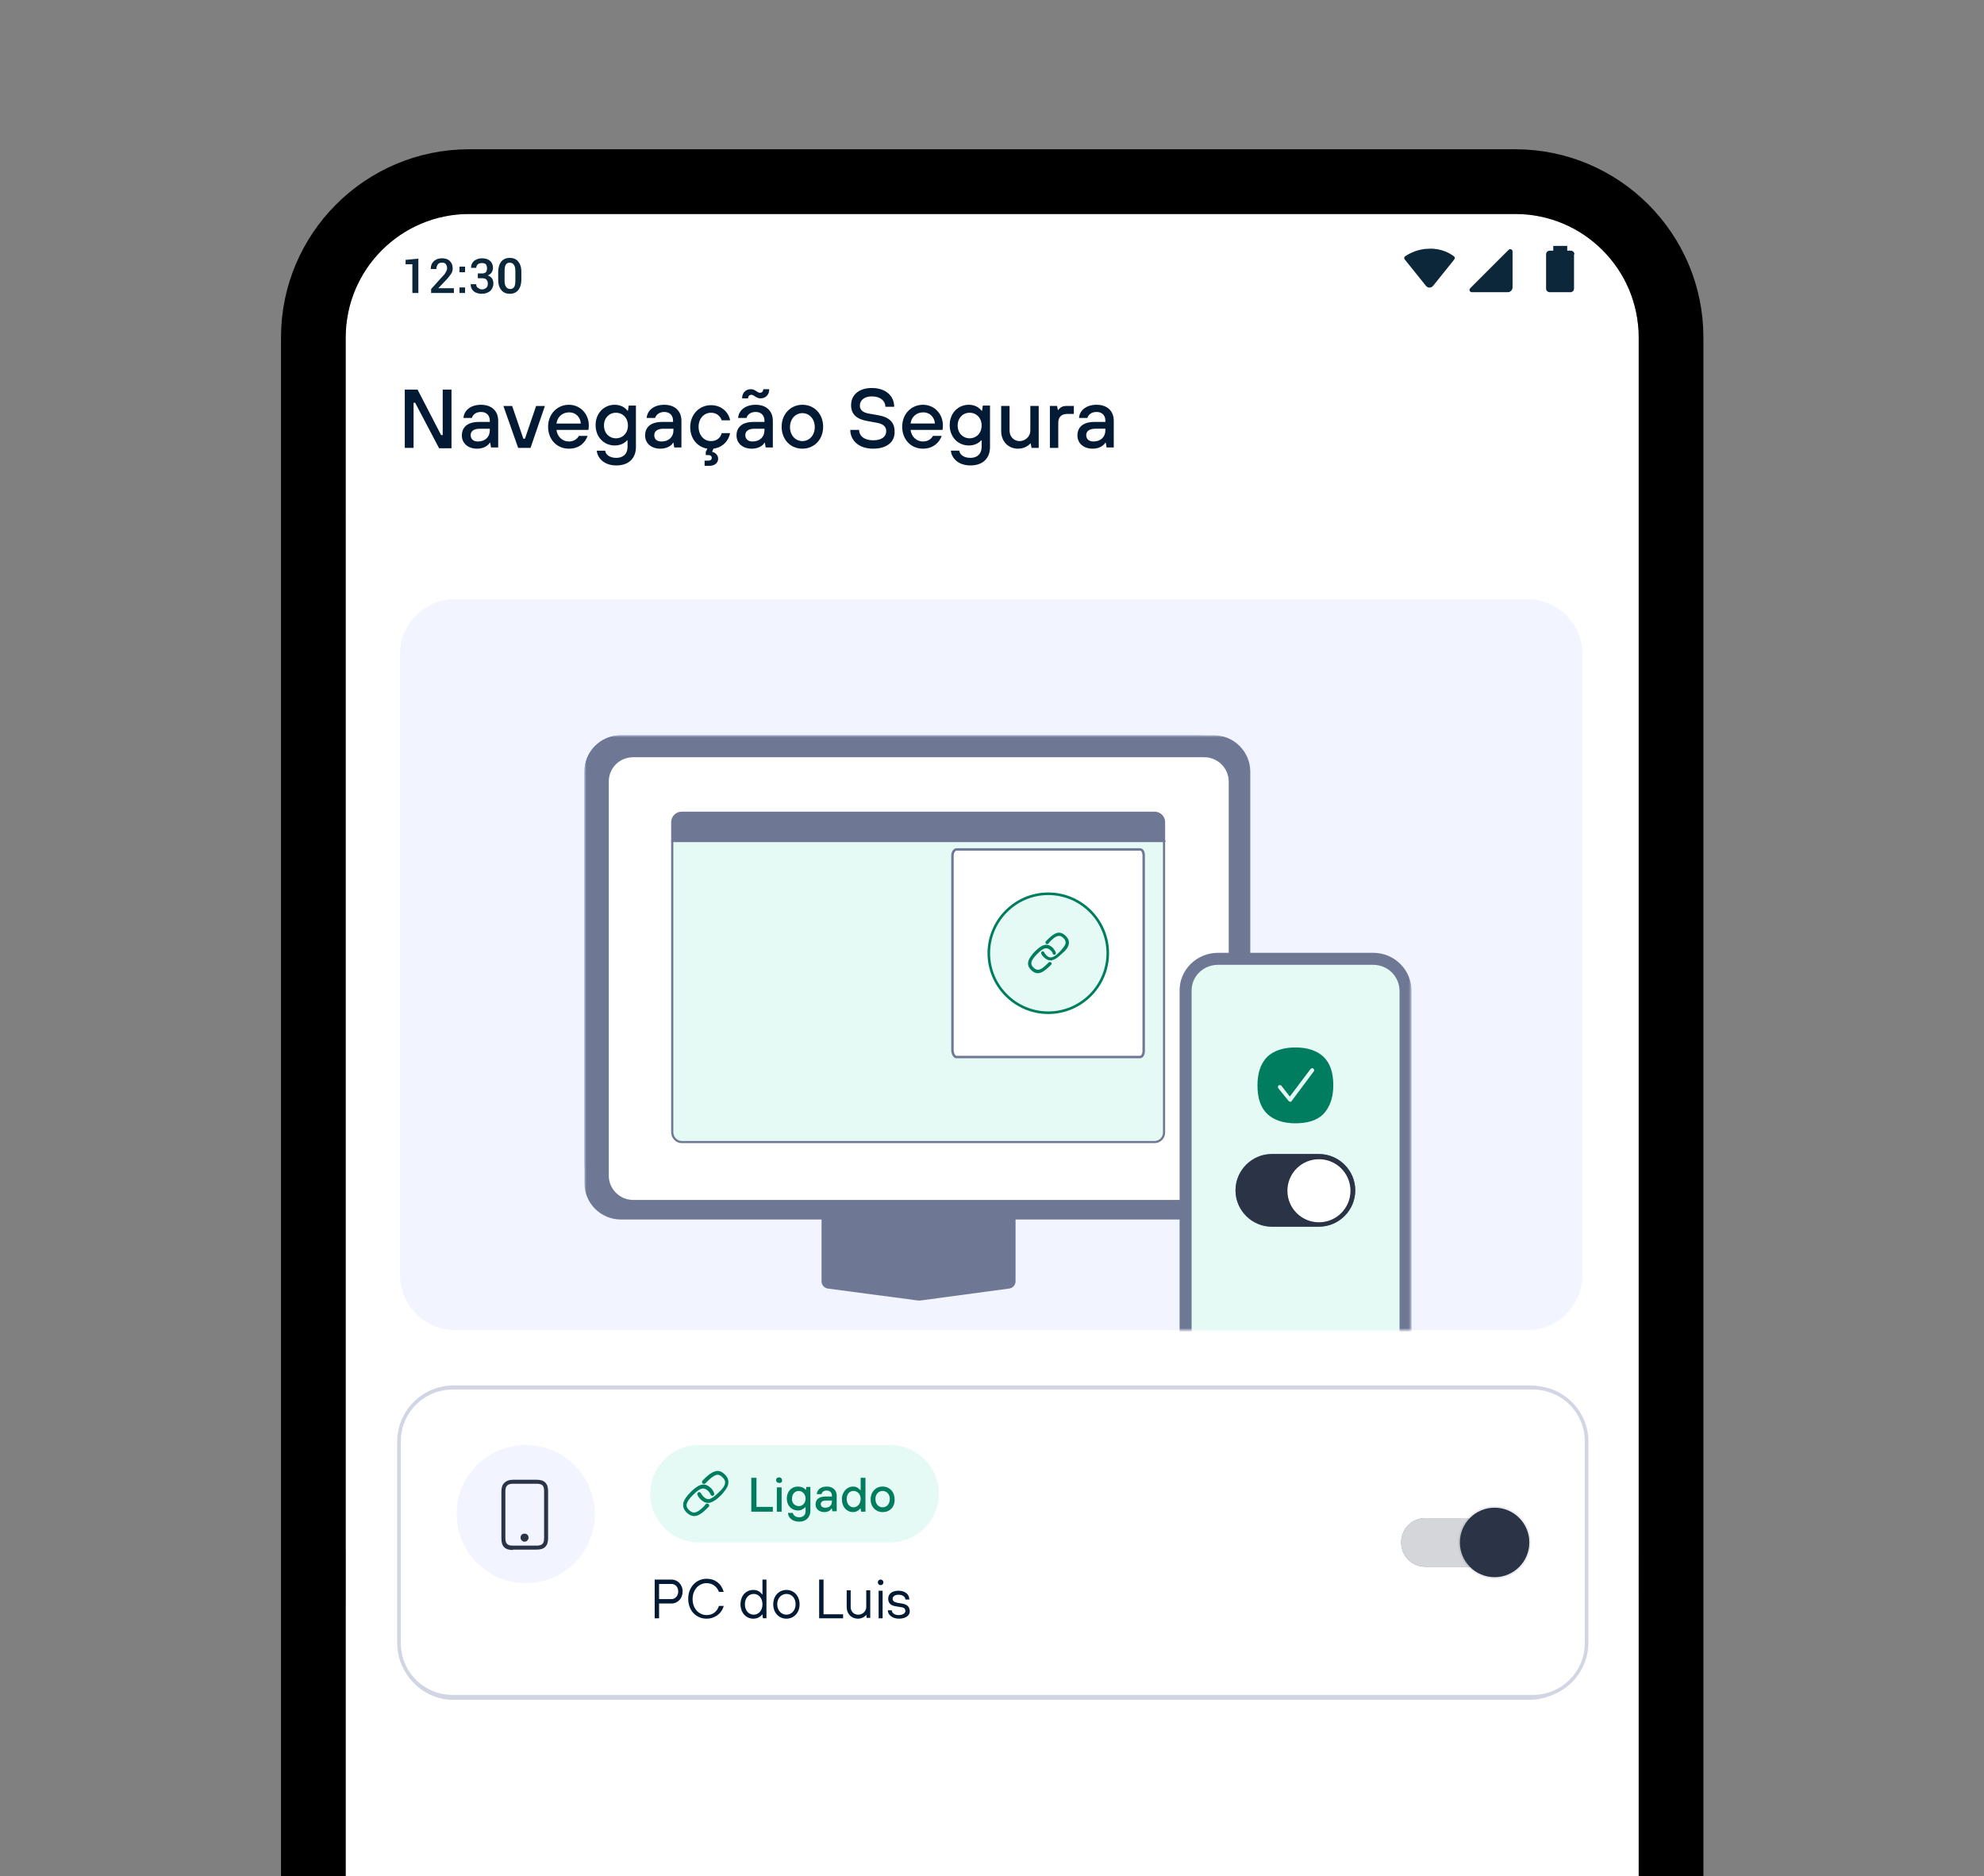 <svg enable-background="new 0 0 497 470" viewBox="0 0 497 470" xmlns="http://www.w3.org/2000/svg" xmlns:xlink="http://www.w3.org/1999/xlink"><rect x="0" y="0" width="497" height="470" fill="#808080" stroke="none"/><clipPath id="a"><path d="m.6 0h496v470h-496z"/></clipPath><clipPath id="b"><path d="m86.6 84.5c0-17.1 13.8-30.9 30.9-30.9h262.1c17.1 0 30.9 13.8 30.9 30.9v553.6h-323.9z"/></clipPath><clipPath id="c"><path d="m86.6 81.2h323.9v695.3h-323.9z"/></clipPath><clipPath id="d"><path d="m86.6 81.2h323.9v695.3h-323.9z"/></clipPath><mask id="e" height="173.7" maskUnits="userSpaceOnUse" width="207.2" x="146.4" y="184.2"><path d="m114 150.1h268.6c7.6 0 13.8 6.2 13.8 13.8v155.5c0 7.6-6.2 13.8-13.8 13.8h-268.6c-7.6 0-13.8-6.2-13.8-13.8v-155.5c0-7.6 6.2-13.8 13.8-13.8z" fill="#f2f4ff"/></mask><clipPath id="f"><path d="m318.6 289.1h11.8c5 0 9.1 4.1 9.1 9.1 0 5-4.1 9.1-9.1 9.1h-11.8c-5 0-9.1-4.1-9.1-9.1 0-5 4.1-9.1 9.1-9.1z"/></clipPath><clipPath id="g"><path d="m318.6 289.1h11.8c5 0 9.1 4.1 9.1 9.1 0 5-4.1 9.1-9.1 9.1h-11.8c-5 0-9.1-4.1-9.1-9.1 0-5 4.1-9.1 9.1-9.1z"/></clipPath><clipPath id="h"><path d="m117.9 361.7h27.6c1.9 0 3.5 1.5 3.5 3.5v27.6c0 1.9-1.5 3.5-3.5 3.5h-27.6c-1.9 0-3.5-1.5-3.5-3.5v-27.6c.1-1.9 1.6-3.5 3.5-3.5z"/></clipPath><clipPath id="i"><path d="m117.8 362h27.7c1.9 0 3.5 1.6 3.5 3.5v27.7c0 1.9-1.6 3.5-3.5 3.5h-27.7c-1.9 0-3.5-1.6-3.5-3.5v-27.7c0-1.9 1.6-3.5 3.5-3.5z"/></clipPath><g clip-path="url(#a)"><g clip-path="url(#b)"><path d="m86.6 84.5c0-17.1 13.8-30.9 30.9-30.9h262.1c17.1 0 30.9 13.8 30.9 30.9v553.6h-323.9z" fill="#fff"/><g fill="#0b2739"><path d="m104.7 73.4h-1.4v-7.2h-1.7v-1.1l3.2-.3v8.6zm9 0h-5.7v-1l2.8-3.1c.5-.5.8-.9.9-1.2.2-.3.3-.6.3-.9 0-.4-.1-.7-.3-1s-.5-.4-.9-.4c-.5 0-.9.1-1.1.4s-.4.7-.4 1.2h-1.4c0-.8.2-1.4.7-1.9s1.2-.8 2.1-.8c.8 0 1.5.2 2 .7s.7 1.1.7 1.8c0 .5-.1 1-.4 1.4s-.7 1-1.3 1.6l-1.9 2h3.9zm2.8 0h-1.4v-1.4h1.4zm0-5.2h-1.4v-1.4h1.4zm3.2.3h1c.5 0 .8-.1 1-.3s.3-.6.3-1-.1-.7-.3-1c-.2-.2-.5-.3-1-.3-.4 0-.7.1-1 .3-.2.2-.4.5-.4.9h-1.3c0-.7.2-1.2.7-1.7.5-.4 1.2-.7 2-.7s1.5.2 2 .6.8 1 .8 1.8c0 .4-.1.7-.3 1.1-.2.3-.5.6-1 .8.5.2.8.4 1.1.8.2.4.3.8.3 1.2 0 .8-.3 1.4-.8 1.9-.5.4-1.2.7-2.1.7-.8 0-1.5-.2-2-.6s-.8-1-.8-1.8h1.4c0 .4.1.7.4.9s.6.4 1 .4.8-.1 1.1-.4c.3-.2.4-.6.4-1 0-.5-.1-.8-.4-1.1-.2-.2-.6-.3-1.1-.3h-1zm10.9 1.6c0 1.1-.3 2-.8 2.6s-1.2.9-2.1.9-1.6-.3-2.1-.9-.8-1.4-.8-2.6v-2c0-1.1.3-2 .8-2.6s1.2-.9 2.1-.9 1.6.3 2.1.9.8 1.4.8 2.6zm-1.5-2.2c0-.7-.1-1.2-.4-1.6-.2-.3-.6-.5-1-.5-.5 0-.8.2-1 .5s-.3.9-.3 1.6v2.4c0 .7.1 1.2.4 1.6.2.3.6.5 1 .5.5 0 .8-.2 1-.5s.3-.9.3-1.6z"/><path d="m364.2 64.2c.3.2.3.5.1.8l-5.3 6.6c-.5.6-1.3.6-1.8 0l-5.3-6.6c-.2-.2-.2-.6.1-.8.9-.6 3.1-1.9 6.1-1.9 3-.1 5.2 1.2 6.1 1.9z"/><path d="m394.4 63.7c0-.5-.4-.9-.9-.9h-.9v-1.2h-3.5v1.2h-.9c-.5 0-.9.4-.9.9v8.6c0 .5.4.9.9.9h5.2c.5 0 .9-.4.9-.9v-8.6z"/><path d="m377.9 62.6c.4-.4 1-.1 1 .4v9c0 .6-.5 1.2-1.2 1.2h-9c-.5 0-.8-.6-.4-1z"/></g><g clip-path="url(#c)"><g clip-path="url(#d)" fill="#fff"><path d="m86.6 81.2h323.9v695.3h-323.9z"/><path d="m86.6 81.2h323.9v307.5h-323.9z"/><path d="m86.6 402.5c0-7.6 6.2-13.8 13.8-13.8h296.3c7.6 0 13.8 6.2 13.8 13.8v360.2c0 7.6-6.2 13.8-13.8 13.8h-296.3c-7.6 0-13.8-6.2-13.8-13.8z"/></g><path d="m86.4 81h323.9v48.4h-323.9z" fill="#fff"/><path d="m114 150.1h268.6c7.6 0 13.8 6.2 13.8 13.8v155.5c0 7.6-6.2 13.8-13.8 13.8h-268.6c-7.6 0-13.8-6.2-13.8-13.8v-155.5c0-7.6 6.2-13.8 13.8-13.8z" fill="#f2f4ff"/><g mask="url(#e)"><path d="m211.9 300.6h18.3 18.1v16.5c0 .9-.6 1.6-1.5 1.8l-16.2 2.9c-.2 0-.4 0-.6 0l-16.5-2.9c-.9-.2-1.5-.9-1.5-1.8v-16.5z" fill="#495bff"/><path d="m205.9 304.6h24.4 24.1v16.4c0 .9-.7 1.7-1.6 1.8l-22.3 3c-.2 0-.3 0-.5 0l-22.6-3c-.9-.1-1.6-.9-1.6-1.8v-16.4z" fill="#6e7894"/><path d="m155.5 184.2h144.9c5 0 9.1 4.1 9.1 9.1v98.2c0 5-4.1 9.1-9.1 9.1h-144.9c-5 0-9.1-4.1-9.1-9.1v-98.2c0-5 4.1-9.1 9.1-9.1z" fill="#495bff"/><path d="m155.5 184.2h148.6c5 0 9.1 4.1 9.1 9.1v103.1c0 5-4.1 9.1-9.1 9.1h-148.6c-5 0-9.1-4.1-9.1-9.1v-103.1c0-5 4.1-9.1 9.1-9.1z" fill="#6e7894"/><path d="m158.6 189.7h143.1c3.3 0 6.1 2.7 6.1 6.1v98.7c0 3.3-2.7 6.1-6.1 6.1h-143.1c-3.3 0-6.1-2.7-6.1-6.1v-98.7c0-3.4 2.7-6.1 6.1-6.1z" fill="#fff"/><path d="m170.8 286.1h118.4c1.4 0 2.4-1.1 2.4-2.4v-77.7c0-1.4-1.1-2.4-2.4-2.4h-118.4c-1.4 0-2.4 1.1-2.4 2.4v77.6c0 1.4 1.1 2.5 2.4 2.5z" fill="#e5faf5"/><path d="m170.8 210.7h118.5c1.4 0 2.4-.1 2.4-.2v-4.9c0-.9-1.1-2-2.4-2h-118.5c-1.4 0-2.4.9-2.4 2.2v4.7c0 .1 1.1.2 2.4.2z" fill="#6e7894"/><path d="m170.8 286.1h118.4c1.4 0 2.4-1.1 2.4-2.4v-77.7c0-1.4-1.1-2.4-2.4-2.4h-118.4c-1.4 0-2.4 1.1-2.4 2.4v77.6c0 1.4 1.1 2.5 2.4 2.5z" style="fill:none;stroke:#6e7894;stroke-width:.54;stroke-linecap:round;stroke-linejoin:round;stroke-miterlimit:10"/><path d="m291.7 210.7h-123.3" style="fill:none;stroke:#6e7894;stroke-width:.54;stroke-linecap:round;stroke-linejoin:round;stroke-miterlimit:10"/><path d="m239.6 264.8h46c.5 0 .9-.7.9-1.5v-49c0-.9-.4-1.5-.9-1.5h-46c-.5 0-1 .7-1 1.5v49c.1.8.5 1.5 1 1.5z" fill="#fff"/><path d="m239.6 264.8h46c.5 0 .9-.7.9-1.5v-49c0-.9-.4-1.5-.9-1.5h-46c-.5 0-1 .7-1 1.5v49c.1.8.5 1.5 1 1.5z" style="fill:none;stroke:#6e7894;stroke-width:.615;stroke-linecap:round;stroke-linejoin:round;stroke-miterlimit:10"/><path d="m247.4 238.8c0-8.4 6.8-15.2 15.2-15.2 8.4 0 15.2 6.8 15.2 15.2 0 8.4-6.8 15.2-15.2 15.2-8.4 0-15.2-6.8-15.2-15.2z" fill="#e5faf5"/><path d="m247.7 238.8c0-8.2 6.7-14.9 14.9-14.9 8.2 0 14.9 6.7 14.9 14.9 0 8.2-6.7 14.9-14.9 14.9-8.2-0-14.9-6.7-14.9-14.9z" fill="none" stroke="#007d5e" stroke-width=".648"/><path d="m267.7 236.7c.2-.8 0-1.5-.7-2.2s-1.4-1-2.2-.8c-.7.2-1.4.7-2.3 1.6-.2.2-.3.3-.5.5s-.1.4 0 .6c.2.2.4.1.6 0 .1-.1.3-.3.4-.5.8-.8 1.4-1.3 2-1.4.3-.1.8-.1 1.4.5s.6 1.1.5 1.4c-.1.5-.6 1.1-1.4 2-.8.8-1.4 1.3-2 1.4-.3.1-.8.1-1.4-.5-.3-.3-.4-.5-.5-.7s-.3-.3-.5-.3c-.2.1-.3.3-.3.5.1.4.4.7.7 1 .5.5 1.1.8 1.7.8.2 0 .3 0 .5-.1.7-.2 1.4-.7 2.3-1.6 1-.8 1.5-1.5 1.7-2.2zm-4.4 4.4c-.2-.2-.4-.1-.6 0-.1.1-.3.3-.4.4-1.8 1.8-2.5 1.7-3.4.9-.8-.8-.9-1.6.9-3.4s2.5-1.7 3.4-.9c.3.3.5.5.5.8.1.2.3.3.5.3.2-.1.3-.3.3-.5-.1-.4-.4-.8-.7-1.2-1.5-1.5-2.9-.8-4.6.9-.9 1-1.4 1.7-1.6 2.4-.2.8 0 1.5.7 2.2.6.6 1.1.8 1.7.8.9 0 1.8-.7 2.9-1.7.1-.1.3-.3.4-.4.2-.2.2-.4 0-.6z" fill="#007d5e"/><path d="m305.1 240.2h38.9c4.5 0 8.1 3.6 8.1 8.1v99.9c0 4.5-3.6 8.1-8.1 8.1h-38.9c-4.5 0-8.1-3.6-8.1-8.1v-99.9c-.1-4.5 3.6-8.1 8.1-8.1z" fill="#e5faf5"/><path d="m305.1 240.2h38.9c4.5 0 8.1 3.6 8.1 8.1v99.9c0 4.5-3.6 8.1-8.1 8.1h-38.9c-4.5 0-8.1-3.6-8.1-8.1v-99.9c-.1-4.5 3.6-8.1 8.1-8.1z" fill="none" stroke="#6e7894" stroke-width="3.013"/><g clip-path="url(#f)"><g clip-path="url(#g)"><path d="m318.6 289.1h11.8c5 0 9.1 4.1 9.1 9.1 0 5-4.1 9.1-9.1 9.1h-11.8c-5 0-9.1-4.1-9.1-9.1 0-5 4.1-9.1 9.1-9.1z" fill="#6e7894"/><path d="m309.5 289.1h30v18.2h-30z" fill="#2b3447"/><circle cx="330.4" cy="298.3" fill="#fff" r="7.9"/><circle cx="330.4" cy="298.3" fill="none" r="8.1" stroke="#000" stroke-opacity=".04" stroke-width=".294"/></g></g><path d="m324.5 262.4c3 0 5.4.8 7 2.3 1.7 1.6 2.5 4 2.5 7.2 0 3.1-.9 5.5-2.5 7.2-1.6 1.6-4 2.3-7 2.3s-5.4-.8-7-2.3c-1.7-1.6-2.5-4-2.5-7.2 0-3.1.8-5.5 2.5-7.2 1.6-1.5 4-2.3 7-2.3zm-1 13.5 5.6-7.5c.2-.2.1-.5-.1-.7s-.5-.1-.7.1l-5.2 6.9-2.1-2.7c-.2-.2-.5-.2-.7-.1-.2.2-.2.5-.1.7l2.6 3.2c.1.1.2.2.4.2.1.1.2 0 .3-.1z" fill="#007d5e"/></g><path d="m113.6 347.5h269.5c7.4 0 13.4 6 13.4 13.4v51.1c0 7.4-6 13.4-13.4 13.4h-269.5c-7.4 0-13.4-6-13.4-13.4v-51.1c0-7.4 6-13.4 13.4-13.4z" fill="#fff"/><path d="m113.6 347.5h269.5c7.4 0 13.4 6 13.4 13.4v51.1c0 7.4-6 13.4-13.4 13.4h-269.5c-7.4 0-13.4-6-13.4-13.4v-51.1c0-7.4 6-13.4 13.4-13.4z" fill="none" stroke="#d1d5e4" stroke-width=".864"/><g clip-path="url(#h)"><path d="m131.8 361.7c9.5 0 17.3 7.7 17.3 17.3 0 9.5-7.7 17.3-17.3 17.3-9.5 0-17.3-7.7-17.3-17.3-0-9.5 7.7-17.3 17.3-17.3z" fill="#f2f4ff"/><g fill="#2b3447"><path d="m131.2 385.8h.3c.3 0 .6-.1.7-.3.2-.2.3-.4.3-.7 0-.6-.4-1-1-1s-1 .4-1 1c0 .3.1.5.3.7.1.2.3.2.4.3z"/><path d="m128.6 387.9c-1 0-1.7-.2-2.2-.7s-.7-1.2-.7-2.2v-11.7c0-1 .2-1.7.7-2.2s1.2-.8 2.2-.8h5.8c1 0 1.7.2 2.2.7s.7 1.2.7 2.2v11.8c0 1-.2 1.7-.7 2.2s-1.2.7-2.2.7zm0-16.5c-1.4 0-1.9.6-1.9 1.9v11.7c0 1.4.5 1.9 1.9 1.9h5.8c1.4 0 1.9-.5 1.9-1.9v-11.7c0-.7-.1-1.2-.4-1.5s-.8-.4-1.5-.4z"/></g></g><path d="m175.3 361.7h65.6c6.9 0 12.5 5.6 12.5 12.5 0 6.9-5.6 12.5-12.5 12.5h-65.6c-6.9 0-12.5-5.6-12.5-12.5 0-6.9 5.6-12.5 12.5-12.5z" fill="#e5faf5"/><path d="m182.3 371.9c.2-.9 0-1.7-.8-2.5s-1.6-1.1-2.5-.8c-.7.2-1.5.8-2.6 1.8-.2.2-.4.4-.5.5-.2.2-.2.5 0 .7s.5.2.7 0c.1-.2.3-.3.5-.5.9-.9 1.6-1.4 2.2-1.6.4-.1.9-.1 1.6.6s.7 1.2.6 1.6c-.1.6-.6 1.3-1.6 2.2-.9.9-1.6 1.4-2.2 1.6-.4.1-.9.1-1.6-.6-.3-.3-.5-.6-.6-.8s-.4-.4-.6-.3-.4.4-.3.6c.1.4.4.8.8 1.2.6.6 1.2.9 1.9.9.2 0 .4 0 .6-.1.7-.2 1.5-.8 2.6-1.8 1-1.1 1.6-1.9 1.8-2.7zm-4.9 4.9c-.2-.2-.5-.2-.7 0s-.3.3-.4.5c-2 2-2.8 1.9-3.8 1-.9-.9-1-1.8 1-3.8s2.8-1.9 3.8-1c.3.3.5.6.6.9.1.2.3.4.6.3.2-.1.4-.3.3-.6-.1-.4-.4-.9-.8-1.3-1.7-1.7-3.3-.8-5.1 1-1.1 1.1-1.6 1.9-1.8 2.6-.2.9 0 1.7.8 2.5.6.6 1.3.9 1.9.9 1 0 2.1-.8 3.2-1.9l.5-.5c.1-.1.1-.4-.1-.6z" fill="#007d5e"/><path d="m192.3 378.2h-1.9l-3-8.5h1.4l2.4 7h.2l2.4-7h1.4zm4.5-7.1c-.4 0-.8-.3-.8-.7s.3-.7.8-.7c.4 0 .7.3.7.7.1.4-.2.7-.7.7zm.6 7.1h-1.2v-6.1h1.2zm2.8 0h-1.2v-6.1h1l.1.6h.1c.3-.3.9-.7 1.8-.7 1.4 0 2.4 1 2.4 2.6v3.7h-1.2v-3.6c0-.9-.6-1.5-1.5-1.5s-1.5.7-1.5 1.5zm8.5.1c-1.7 0-3-1.3-3-3.2s1.3-3.2 3-3.2c1.5 0 2.5 1 2.8 2.2h-1.2c-.2-.7-.7-1.1-1.6-1.1-1 0-1.8.8-1.8 2s.8 2 1.8 2c.8 0 1.4-.4 1.6-1.1h1.2c-.2 1.4-1.2 2.4-2.8 2.4zm6.5 0c-1.4 0-2.4-1-2.4-2.6v-3.7h1.2v3.6c0 .9.6 1.5 1.5 1.5s1.5-.7 1.5-1.5v-3.6h1.2v6.1h-1.1l-.1-.6h-.1c-.3.4-.9.8-1.7.8zm5.9-.1h-1.2v-8.5h1.2zm3.5.1c-1.3 0-2.2-.8-2.2-1.9s.8-2 2.5-2h1.5v-.2c0-.8-.5-1.3-1.3-1.3s-1.2.4-1.3.9h-1.2c.1-1 .9-1.9 2.5-1.9 1.5 0 2.5.9 2.5 2.3v3.9h-1.1l-.1-.7h-.1c-.1.5-.7.9-1.7.9zm.2-1c1.1 0 1.7-.6 1.7-1.6v-.2h-1.5c-.9 0-1.3.4-1.3.9s.4.9 1.1.9zm6.9 1c-1.6 0-2.8-1.3-2.8-3.2s1.2-3.2 2.8-3.2c.8 0 1.4.4 1.8.9h.1v-3.1h1.2v8.5h-1.1l-.1-.8h-.1c-.3.6-.9.9-1.8.9zm.2-1.1c.9 0 1.8-.8 1.8-2s-.8-2-1.8-2c-.9 0-1.7.8-1.7 2s.8 2 1.7 2zm7.3 1.1c-1.7 0-3-1.3-3-3.2s1.3-3.2 3-3.2 3 1.3 3 3.2-1.3 3.2-3 3.2zm0-1.1c1 0 1.8-.8 1.8-2s-.8-2-1.8-2-1.8.8-1.8 2 .8 2 1.8 2z" fill="#007d5e"/><path d="m165.1 405.1h-1.1v-9.7h4.2c1.5 0 2.8 1.2 2.8 3 0 1.7-1.2 3-2.8 3h-3.1zm0-8.6v3.9h3.1c.9 0 1.7-.8 1.7-1.9 0-1.2-.8-1.9-1.7-1.9h-3.1zm11.8 8.7c-2.6 0-4.6-2-4.6-5s2.1-5 4.6-5c2.1 0 3.7 1.2 4.3 3.2h-1.2c-.5-1.4-1.7-2.2-3.1-2.2-1.9 0-3.5 1.6-3.5 3.9s1.6 3.9 3.5 3.9c1.5 0 2.6-.8 3.1-2.3h1.2c-.5 2.3-2.2 3.5-4.3 3.5zm11.7 0c-1.8 0-3.2-1.5-3.2-3.6s1.4-3.6 3.2-3.6c1 0 1.7.4 2.2 1.1h.1v-3.7h1v9.7h-.9l-.1-1h-.1c-.5.7-1.2 1.1-2.2 1.1zm.1-.9c1.2 0 2.2-1 2.2-2.6s-1-2.6-2.2-2.6-2.2 1-2.2 2.6c0 1.5 1 2.6 2.2 2.6zm8.1.9c-1.9 0-3.3-1.5-3.3-3.6s1.5-3.6 3.3-3.6 3.2 1.4 3.2 3.3c0 .4 0 .7-.1.8h-5.4c.1 1.3 1.1 2.1 2.3 2.1.8 0 1.5-.4 1.9-1.1h1.1c-.5 1.4-1.5 2.1-3 2.1zm-2.2-4h4.4c-.1-1.2-1-2.1-2.1-2.1-1.3-.1-2.2.8-2.3 2.1zm16.2 3.9h-5.9v-9.7h1.1v8.6h4.8zm3.8.1c-1.6 0-2.8-1.2-2.8-2.9v-4.1h1v4.1c0 1.1.8 1.9 1.9 1.9s2-.9 2-1.9v-4.1h1v6.9h-.9l-.1-.8h-.1c-.3.4-1 .9-2 .9zm5.6-8.4c-.4 0-.7-.3-.7-.7s.3-.7.7-.7.7.3.7.7c0 .5-.3.7-.7.7zm.5 8.3h-1v-6.9h1zm4.2.1c-1.7 0-2.8-1-2.8-2.1h1c0 .6.6 1.2 1.7 1.2s1.7-.5 1.7-1c0-.6-.3-.9-1.2-1l-1.2-.2c-1.3-.2-1.9-.8-1.9-1.9s.8-2 2.6-2c1.7 0 2.7 1 2.7 2.1h-1c0-.6-.6-1.2-1.7-1.2-1 0-1.5.5-1.5 1s.3.8 1.1 1l1.2.2c1.4.2 2 .9 2 2-.1 1-1 1.9-2.7 1.9z" fill="#031a34"/><path d="m356.3 380.4c-3.3 0-6 2.7-6 6s2.7 6 6 6h19.9c3.3 0 6-2.7 6-6s-2.7-6-6-6z" fill="#6e7894"/><path d="m356.3 380.4c-3.3 0-6 2.7-6 6s2.7 6 6 6h19.9c3.3 0 6-2.7 6-6s-2.7-6-6-6z" fill="#d5d6da"/><circle cx="373.6" cy="386.4" fill="#d1d5e4" r="8.6"/><circle cx="373.6" cy="386.4" fill="none" r="8.9" stroke="#000" stroke-opacity=".04" stroke-width=".432"/><circle cx="373.6" cy="386.4" fill="#2b3447" r="8.6"/><circle cx="373.6" cy="386.4" fill="none" r="8.9" stroke="#000" stroke-opacity=".04" stroke-width=".432"/><path d="m103.6 112.2h-2.2v-14.6h3.2l5.9 11.4h.4v-11.4h2.2v14.7h-3.1l-6-11.4h-.4zm15.9.2c-2.3 0-3.8-1.4-3.8-3.3 0-2 1.3-3.4 4.3-3.4h2.7v-.3c0-1.4-.9-2.2-2.2-2.2-1.4 0-2.1.8-2.3 1.5h-2.1c.1-1.7 1.6-3.3 4.4-3.3 2.7 0 4.3 1.6 4.3 4v6.7h-1.8l-.2-1.2h-.1c-.5.8-1.6 1.5-3.2 1.5zm.2-1.8c1.8 0 3-1.1 3-2.8v-.4h-2.5c-1.6 0-2.3.7-2.3 1.6s.6 1.6 1.8 1.6zm13.2 1.6h-3.1l-3.7-10.5h2.2l2.8 8.2h.4l2.8-8.2h2.2zm9.6.2c-3 0-5.2-2.3-5.2-5.5s2.3-5.5 5.2-5.5c2.8 0 5 2.2 5 5.2 0 .6-.1 1-.1 1.1h-8c.2 1.7 1.5 2.9 3.1 2.9 1.2 0 2.1-.6 2.5-1.4h2.2c-.6 1.7-2.1 3.2-4.7 3.2zm-3.1-6.3h6.1c-.1-1.6-1.3-2.8-2.9-2.8-1.8 0-3 1.2-3.2 2.8zm15 10.5c-3.3 0-4.8-2.1-4.9-3.7h2.1c.1.9 1 1.8 2.8 1.8 1.7 0 2.8-1 2.8-2.7v-1.7h-.1c-.7.8-1.8 1.3-3.1 1.3-2.7 0-4.8-2.1-4.8-5.1s2.1-5.1 4.8-5.1c1.4 0 2.5.6 3.2 1.5h.1l.2-1.3h1.8v10.4c0 2.8-1.8 4.6-4.9 4.6zm-.1-6.8c1.7 0 3-1.3 3-3.2s-1.3-3.2-3-3.2-3 1.3-3 3.2 1.3 3.2 3 3.2zm11.1 2.6c-2.3 0-3.8-1.4-3.8-3.3 0-2 1.3-3.4 4.3-3.4h2.7v-.3c0-1.4-.9-2.2-2.2-2.2s-2.1.8-2.3 1.5h-2.1c.1-1.7 1.6-3.3 4.4-3.3 2.7 0 4.3 1.6 4.3 4v6.7h-1.8l-.2-1.2h-.1c-.4.8-1.6 1.5-3.2 1.5zm.3-1.8c1.8 0 3-1.1 3-2.8v-.4h-2.5c-1.6 0-2.3.7-2.3 1.6s.5 1.6 1.8 1.6zm12.4-.1c1.4 0 2.4-.8 2.7-2h2.1c-.4 2-1.9 3.6-4.2 3.9l-.3.8c.7.1 1.5.8 1.5 1.7 0 1-.8 1.8-2.2 1.8h-1.2v-1.3h.9c.6 0 .9-.3.9-.7s-.3-.7-.9-.7h-.6v-.8l.4-.8c-2.5-.4-4.3-2.5-4.3-5.4 0-3.2 2.3-5.5 5.2-5.5 2.6 0 4.4 1.7 4.8 3.8h-2.1c-.4-1.1-1.3-1.9-2.7-1.9-1.7 0-3.1 1.4-3.1 3.5-0 2.2 1.4 3.6 3.1 3.6zm9.3-10.7h-1.5c0-1.5 1-2.3 2.2-2.3 1.1 0 1.6.9 2.3.9.4 0 .8-.3.8-.9h1.5c0 1.5-1 2.3-2.2 2.3-1.1 0-1.6-.9-2.3-.9-.4 0-.8.3-.8.9zm.9 12.6c-2.3 0-3.8-1.4-3.8-3.3 0-2 1.3-3.4 4.3-3.4h2.7v-.3c0-1.4-.9-2.2-2.2-2.2-1.4 0-2.1.8-2.3 1.5h-2.1c.1-1.7 1.6-3.3 4.4-3.3 2.7 0 4.3 1.6 4.3 4v6.7h-1.8l-.2-1.2h-.1c-.4.8-1.6 1.5-3.2 1.5zm.2-1.8c1.8 0 3-1.1 3-2.8v-.4h-2.5c-1.6 0-2.3.7-2.3 1.6s.6 1.6 1.8 1.6zm12.5 1.8c-3 0-5.2-2.3-5.2-5.5s2.3-5.5 5.2-5.5c3 0 5.2 2.3 5.2 5.5 0 3.3-2.3 5.5-5.2 5.5zm0-1.9c1.7 0 3.1-1.4 3.1-3.5s-1.4-3.5-3.1-3.5-3.1 1.4-3.1 3.5 1.4 3.5 3.1 3.5zm17.7 1.9c-3.6 0-5.7-2.1-5.7-4.7h2.2c0 1.4 1.2 2.6 3.5 2.6s3.3-1 3.3-2.3c0-1.1-.7-1.8-2.4-2.1l-2.7-.5c-2.4-.5-3.7-1.7-3.7-3.9 0-2.5 1.9-4.3 5.2-4.3 3.5 0 5.6 2 5.6 4.7h-2.2c0-1.4-1.2-2.6-3.4-2.6-1.9 0-3 1-3 2.3 0 1 .6 1.7 2.2 2l2.3.4c2.9.5 4.2 1.8 4.2 4.1.1 2.5-1.8 4.3-5.4 4.3zm12.5 0c-3 0-5.2-2.3-5.2-5.5s2.3-5.5 5.2-5.5c2.8 0 5 2.2 5 5.2 0 .6-.1 1-.1 1.1h-8c.2 1.7 1.5 2.9 3.1 2.9 1.2 0 2.1-.6 2.5-1.4h2.2c-.6 1.7-2.2 3.2-4.7 3.2zm-3.1-6.3h6.1c-.1-1.6-1.3-2.8-2.9-2.8-1.8 0-3 1.2-3.2 2.8zm15 10.5c-3.3 0-4.8-2.1-4.9-3.7h2.1c.1.9 1 1.8 2.8 1.8 1.7 0 2.8-1 2.8-2.7v-1.7h-.1c-.7.8-1.8 1.3-3.1 1.3-2.7 0-4.8-2.1-4.8-5.1s2.1-5.1 4.8-5.1c1.4 0 2.5.6 3.2 1.5h.1l.2-1.3h1.8v10.4c0 2.8-1.8 4.6-4.9 4.6zm-.2-6.8c1.7 0 3-1.3 3-3.2s-1.3-3.2-3-3.2-3 1.3-3 3.2 1.3 3.2 3 3.2zm12.1 2.6c-2.4 0-4.2-1.8-4.2-4.4v-6.3h2.1v6.2c0 1.5 1.1 2.6 2.5 2.6 1.5 0 2.7-1.2 2.7-2.6v-6.2h2.1v10.5h-1.8l-.2-1.1h-.1c-.5.6-1.6 1.3-3.1 1.3zm10.1-.2h-2.1v-10.5h1.8l.2 1h.1c.4-.5.9-1 2-1h1.9v2h-1.7c-1.4 0-2.2.8-2.2 2.2zm8.6.2c-2.3 0-3.8-1.4-3.8-3.3 0-2 1.3-3.4 4.3-3.4h2.7v-.3c0-1.4-.9-2.2-2.2-2.2-1.4 0-2.1.8-2.3 1.5h-2.1c.1-1.7 1.6-3.3 4.4-3.3 2.7 0 4.3 1.6 4.3 4v6.7h-1.8l-.2-1.2h-.1c-.5.8-1.6 1.5-3.2 1.5zm.2-1.8c1.8 0 3-1.1 3-2.8v-.4h-2.5c-1.6 0-2.3.7-2.3 1.6s.6 1.6 1.8 1.6z" fill="#031a34"/></g></g><path d="m410.5 646.2 8.1-8.1v-553.6c0-21.5-17.5-39-39-39h-262.1c-21.5 0-39 17.5-39 39v553.6l8.1 8.1z" fill="none" stroke="#000" stroke-linejoin="bevel" stroke-width="16.214"/></g><path d="m100 361.1c0-7.4 6-13.4 13.4-13.4h270.6c7.4 0 13.4 6 13.4 13.4v50.5c0 7.4-6 13.4-13.4 13.4h-270.6c-7.4 0-13.4-6-13.4-13.4z" fill="#fff"/><path d="m384 425.5h-270.6c-7.6 0-13.9-6.2-13.9-13.9v-50.5c0-7.6 6.2-13.9 13.9-13.9h270.6c7.6 0 13.9 6.2 13.9 13.9v50.5c-.1 7.7-6.3 13.9-13.9 13.9zm-270.6-77.4c-7.2 0-13 5.8-13 13v50.5c0 7.2 5.8 13 13 13h270.6c7.2 0 13-5.8 13-13v-50.5c0-7.2-5.8-13-13-13z" fill="#d1d5e4"/><g clip-path="url(#i)"><path d="m131.7 362c9.6 0 17.3 7.8 17.3 17.3 0 9.6-7.8 17.3-17.3 17.3-9.6 0-17.3-7.8-17.3-17.3-.1-9.5 7.7-17.3 17.3-17.3z" fill="#f2f4ff"/><g fill="#2b3447"><path d="m131.1 386.2h.3c.3 0 .6-.1.7-.3.2-.2.3-.4.3-.7 0-.6-.4-1-1-1s-1 .4-1 1c0 .3.1.5.3.7.1.1.3.2.4.3z"/><path d="m128.5 388.3c-1 0-1.7-.2-2.2-.7s-.7-1.2-.7-2.2v-11.7c0-1 .2-1.7.7-2.2s1.2-.8 2.2-.8h5.9c1 0 1.7.2 2.2.7s.7 1.2.7 2.2v11.7c0 1-.2 1.7-.7 2.2s-1.2.7-2.2.7h-5.9zm0-16.6c-1.4 0-1.9.6-1.9 1.9v11.7c0 1.4.5 1.9 1.9 1.9h5.9c1.4 0 1.9-.5 1.9-1.9v-11.7c0-.7-.1-1.2-.4-1.5s-.8-.4-1.5-.4z"/></g></g><path d="m175.1 362h47.9c6.7 0 12.2 5.5 12.2 12.2 0 6.7-5.5 12.2-12.2 12.2h-47.9c-6.7 0-12.2-5.5-12.2-12.2 0-6.7 5.4-12.2 12.2-12.2z" fill="#e5faf5"/><path d="m182.4 371.9c.2-.9 0-1.7-.8-2.5s-1.6-1.1-2.5-.8c-.7.2-1.6.8-2.6 1.8-.2.2-.4.4-.5.5-.2.2-.2.5 0 .7s.5.2.7 0l.5-.5c.9-.9 1.6-1.4 2.2-1.6.4-.1.9-.1 1.6.6s.7 1.2.6 1.6c-.1.6-.6 1.3-1.6 2.2-.9.9-1.6 1.4-2.2 1.6-.4.1-.9.1-1.6-.6-.3-.3-.5-.6-.6-.8s-.4-.4-.6-.3-.4.4-.3.6c.1.4.4.8.8 1.2.6.6 1.2.9 1.9.9.2 0 .4 0 .6-.1.7-.2 1.6-.8 2.6-1.8 1-1.1 1.6-1.9 1.8-2.7zm-4.9 4.9c-.2-.2-.5-.2-.7 0s-.3.3-.4.5c-2 2-2.8 1.9-3.8 1-.9-.9-1-1.8 1-3.8s2.8-1.9 3.8-1c.3.3.5.6.6.9.1.2.3.4.6.3.2-.1.4-.3.3-.6-.1-.4-.4-.9-.8-1.3-1.7-1.7-3.3-.8-5.1 1-1.1 1.1-1.6 1.9-1.8 2.6-.2.9 0 1.7.8 2.5.6.6 1.3.9 1.9.9 1 0 2.1-.8 3.2-1.9.1-.1.3-.3.5-.5.1-.1.1-.4-.1-.6z" fill="#007d5e"/><path d="m193.6 378.7h-5.4v-8.5h1.3v7.3h4.1zm1.6-7.2c-.4 0-.8-.3-.8-.7s.3-.7.8-.7c.4 0 .7.3.7.7.1.4-.2.7-.7.7zm.6 7.2h-1.2v-6.1h1.2zm4.4 2.5c-1.9 0-2.8-1.2-2.8-2.2h1.2c.1.5.6 1.1 1.6 1.1s1.6-.6 1.6-1.5v-1h-.1c-.4.4-1 .8-1.8.8-1.6 0-2.8-1.2-2.8-3s1.2-3 2.8-3c.8 0 1.5.3 1.9.8h.1l.1-.7h1v6c0 1.6-1.1 2.7-2.8 2.7zm-.1-3.9c1 0 1.7-.8 1.7-1.9s-.8-1.9-1.7-1.9c-1 0-1.7.8-1.7 1.9-.1 1.1.7 1.9 1.7 1.9zm6.4 1.5c-1.3 0-2.2-.8-2.2-1.9 0-1.2.8-2 2.5-2h1.6v-.2c0-.8-.5-1.3-1.3-1.3s-1.2.4-1.3.9h-1.2c.1-1 .9-1.9 2.5-1.9 1.5 0 2.5.9 2.5 2.3v3.9h-1.1l-.1-.7h-.1c-.2.4-.8.9-1.8.9zm.2-1.1c1.1 0 1.7-.6 1.7-1.6v-.2h-1.5c-.9 0-1.3.4-1.3.9s.4.9 1.1.9zm7 1.1c-1.6 0-2.8-1.3-2.8-3.2s1.3-3.2 2.8-3.2c.8 0 1.4.4 1.8.9h.1v-3.1h1.2v8.5h-1.1l-.1-.8h-.1c-.4.5-1 .9-1.8.9zm.1-1.2c.9 0 1.8-.8 1.8-2.1 0-1.2-.8-2-1.8-2s-1.7.8-1.7 2c-0 1.3.8 2.1 1.7 2.1zm7.3 1.2c-1.7 0-3-1.3-3-3.2s1.3-3.2 3-3.2 3 1.3 3 3.2c.1 1.9-1.2 3.2-3 3.2zm0-1.2c1 0 1.8-.8 1.8-2.1 0-1.2-.8-2-1.8-2s-1.8.8-1.8 2c0 1.3.8 2.1 1.8 2.1z" fill="#007d5e"/><path d="m165.1 405.4h-1.1v-9.7h4.2c1.5 0 2.8 1.2 2.8 3 0 1.7-1.2 3-2.8 3h-3.1zm0-8.7v3.9h3.1c.9 0 1.7-.8 1.7-1.9 0-1.2-.8-1.9-1.7-1.9h-3.1zm11.9 8.8c-2.6 0-4.6-2-4.6-5s2.1-5 4.6-5c2.1 0 3.7 1.2 4.3 3.3h-1.2c-.5-1.4-1.7-2.2-3.1-2.2-1.9 0-3.5 1.6-3.5 4s1.6 4 3.5 4c1.5 0 2.6-.8 3.1-2.3h1.2c-.5 1.9-2.2 3.2-4.3 3.2zm11.7 0c-1.8 0-3.2-1.5-3.2-3.6 0-2.2 1.4-3.6 3.2-3.6 1 0 1.7.4 2.2 1.1h.1v-3.7h1v9.7h-.9l-.1-1c-.6.7-1.3 1.1-2.3 1.1zm.1-1c1.2 0 2.2-1 2.2-2.6s-1-2.6-2.2-2.6-2.2 1-2.2 2.6 1 2.6 2.2 2.6zm8.2 1c-1.9 0-3.3-1.5-3.3-3.6 0-2.2 1.5-3.6 3.3-3.6 1.9 0 3.3 1.5 3.3 3.6s-1.4 3.6-3.3 3.6zm0-1c1.2 0 2.3-1 2.3-2.6s-1-2.6-2.3-2.6c-1.2 0-2.3 1-2.3 2.6s1.1 2.6 2.3 2.6zm14.2.9h-6v-9.7h1.1v8.7h4.9zm3.7.1c-1.6 0-2.8-1.2-2.8-2.9v-4.2h1v4.2c0 1.1.8 1.9 1.9 1.9s2-.9 2-1.9v-4.2h1v6.9h-.9l-.1-.8c-.3.5-1.1 1-2.1 1zm5.7-8.4c-.4 0-.7-.3-.7-.7s.3-.7.7-.7.7.3.7.7-.3.7-.7.7zm.5 8.3h-1v-6.9h1zm4.1.1c-1.7 0-2.8-1-2.8-2.1h1c0 .6.6 1.2 1.7 1.2s1.7-.5 1.7-1c0-.6-.3-.9-1.2-1l-1.2-.2c-1.3-.2-1.9-.8-1.9-1.9s.8-2 2.6-2c1.7 0 2.7 1 2.7 2.2h-1c0-.6-.6-1.2-1.7-1.2-1 0-1.5.5-1.5 1s.3.8 1.1 1l1.2.2c1.4.2 2 .9 2 2 0 .9-.9 1.8-2.7 1.8z" fill="#031a34"/><path d="m357.1 380.3c-3.4 0-6.1 2.7-6.1 6.1s2.7 6.1 6.1 6.1h19.9c3.4 0 6.1-2.7 6.1-6.1s-2.7-6.1-6.1-6.1z" fill="#6e7894"/><path d="m357.1 380.3c-3.4 0-6.1 2.7-6.1 6.1s2.7 6.1 6.1 6.1h19.9c3.4 0 6.1-2.7 6.1-6.1s-2.7-6.1-6.1-6.1z" fill="#d5d6da"/><circle cx="374.4" cy="386.4" fill="#d1d5e4" r="8.7"/><path d="m374.4 395.5c-5 0-9.1-4.1-9.1-9.1s4.1-9.1 9.1-9.1 9.1 4.1 9.1 9.1-4.1 9.1-9.1 9.1zm0-17.8c-4.8 0-8.7 3.9-8.7 8.7s3.9 8.7 8.7 8.7 8.7-3.9 8.7-8.7-3.9-8.7-8.7-8.7z" opacity=".04"/><circle cx="374.4" cy="386.4" fill="#2b3447" r="8.7"/><path d="m374.4 395.5c-5 0-9.1-4.1-9.1-9.1s4.1-9.1 9.1-9.1 9.1 4.1 9.1 9.1-4.1 9.1-9.1 9.1zm0-17.8c-4.8 0-8.7 3.9-8.7 8.7s3.9 8.7 8.7 8.7 8.7-3.9 8.7-8.7-3.9-8.7-8.7-8.7z" opacity=".04"/></svg>